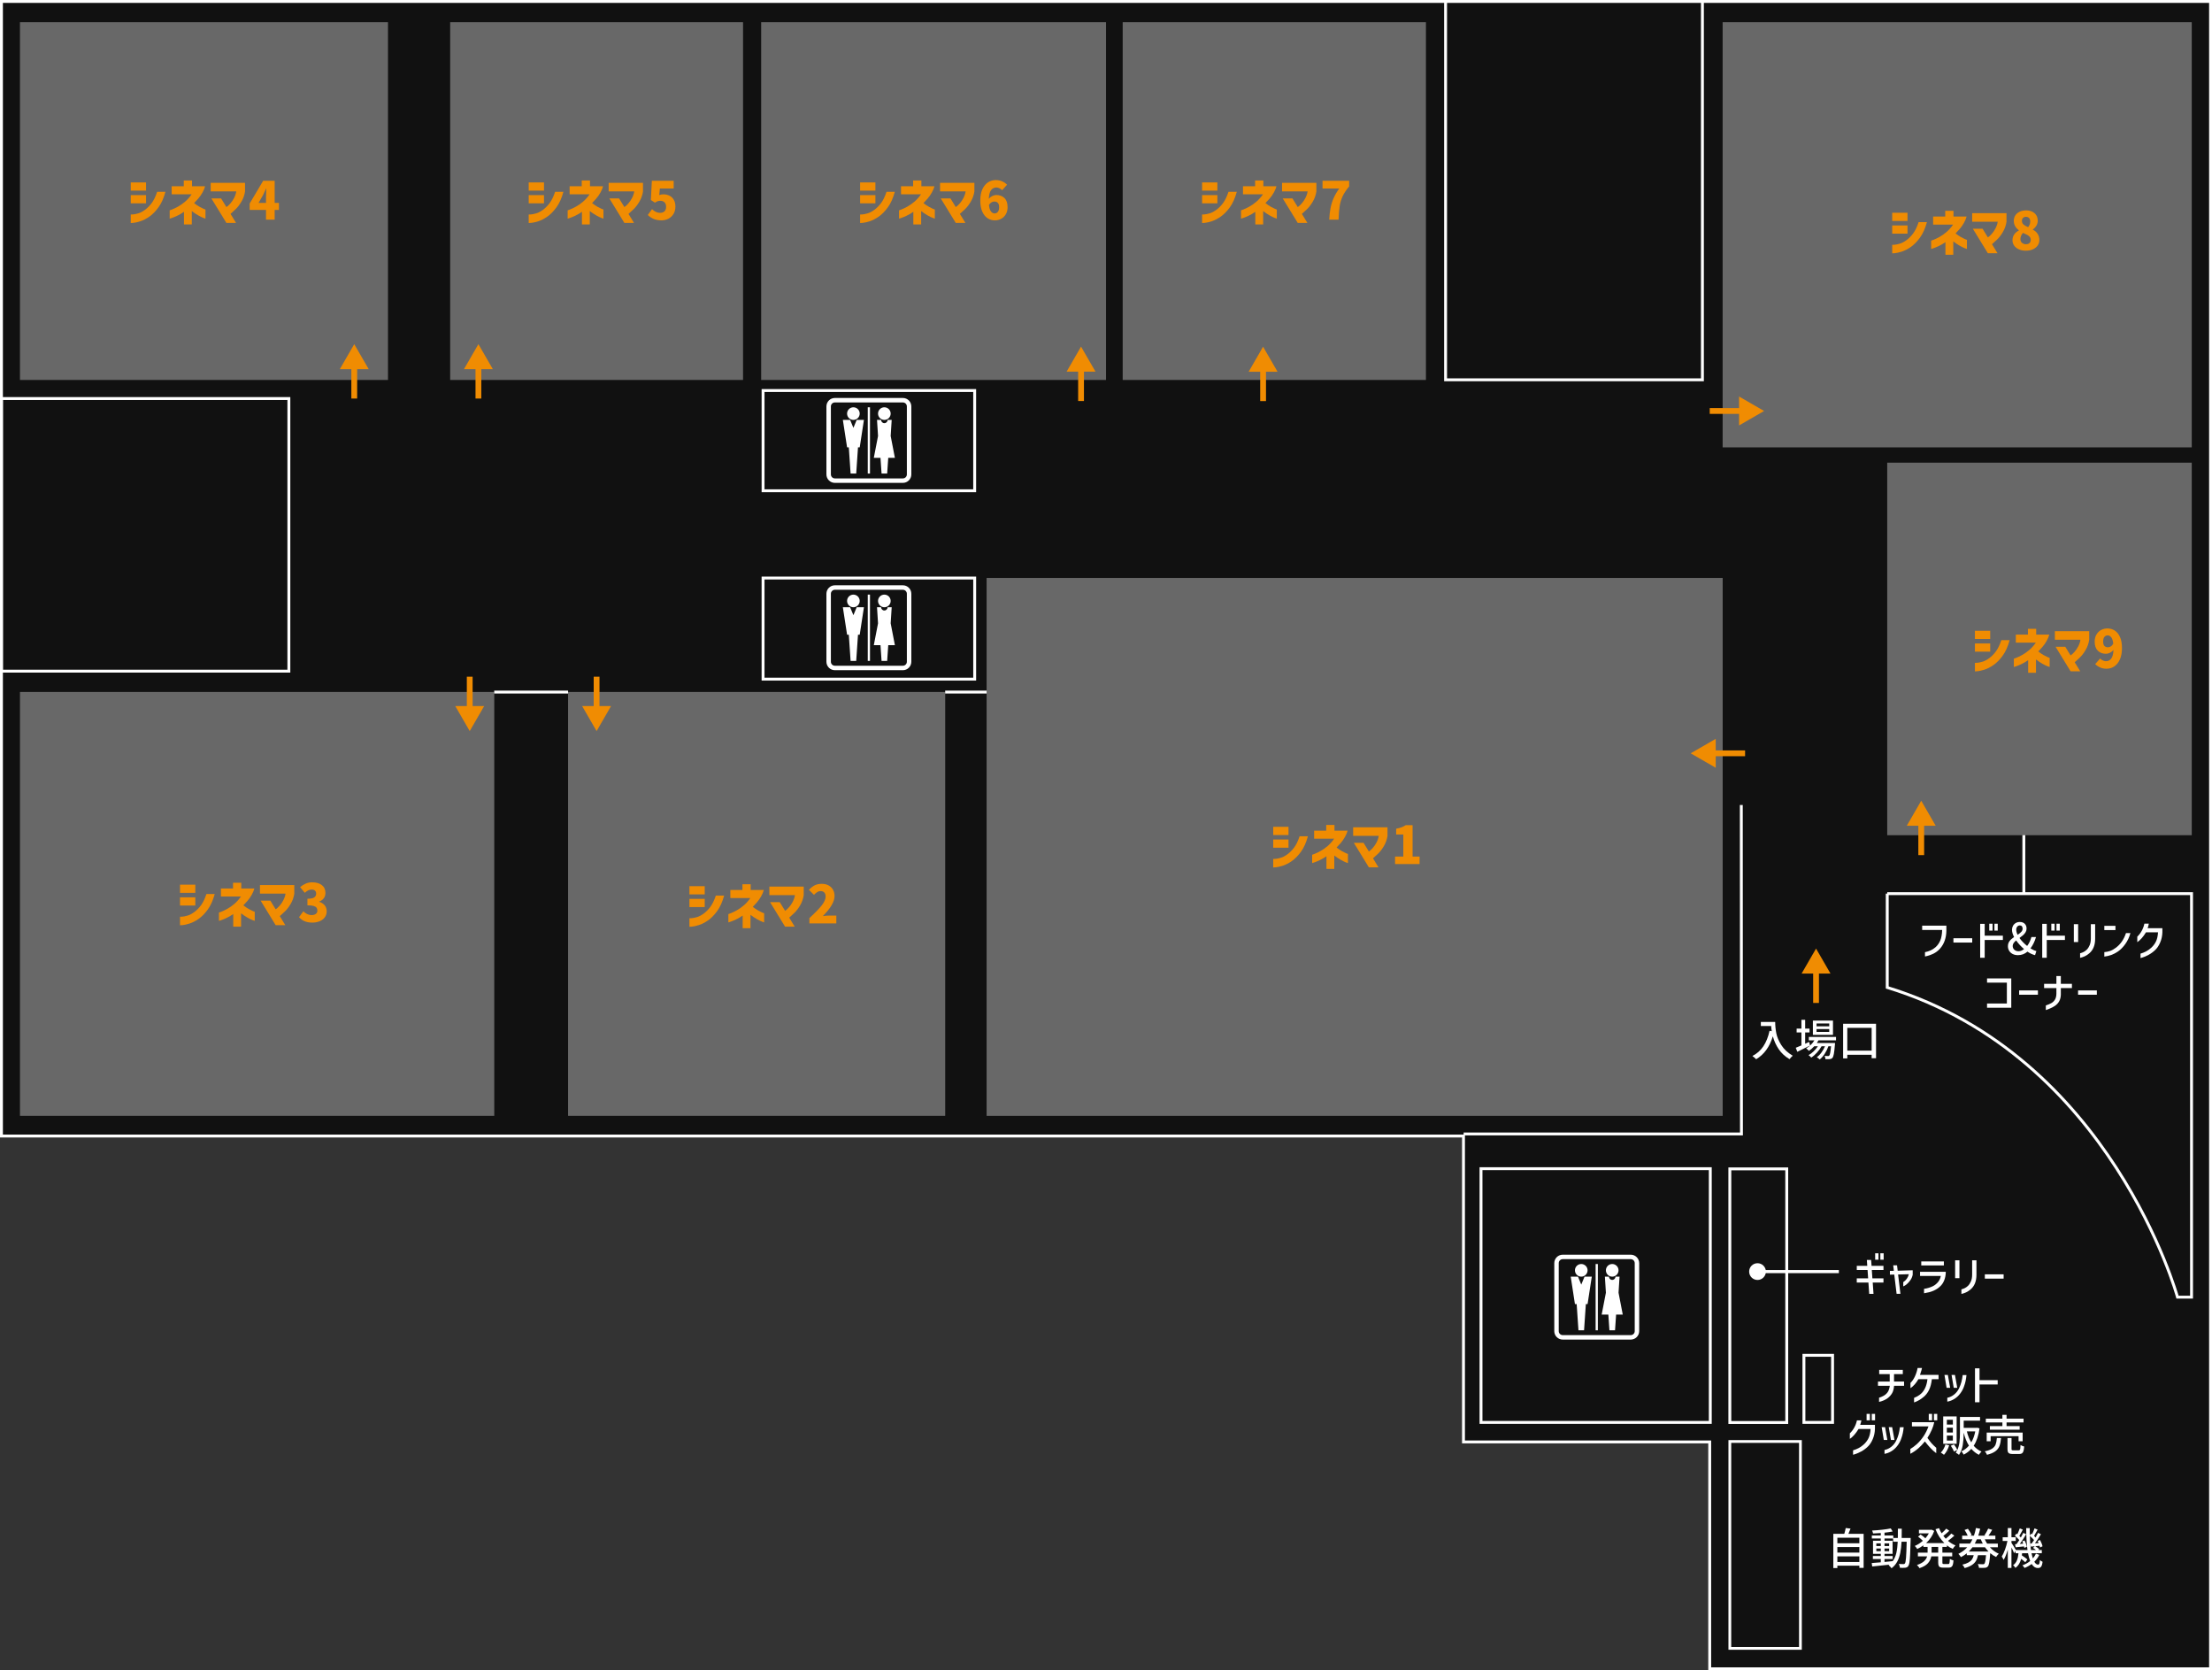<?xml version="1.0" encoding="UTF-8"?>
<svg id="b" data-name="レイヤー 2" xmlns="http://www.w3.org/2000/svg" xmlns:xlink="http://www.w3.org/1999/xlink" viewBox="0 0 763 576">
  <rect x="0" y="0" width="763" height="576" fill="#333333" stroke="none"/>
  <defs>
    <clipPath id="f">
      <rect width="763" height="576" fill="none" stroke-width="0"/>
    </clipPath>
    <clipPath id="w">
      <rect width="763" height="576" fill="none" stroke-width="0"/>
    </clipPath>
    <clipPath id="aj">
      <rect width="763" height="576" fill="none" stroke-width="0"/>
    </clipPath>
    <clipPath id="by">
      <rect width="763" height="576" fill="none" stroke-width="0"/>
    </clipPath>
    <clipPath id="ce">
      <rect width="763" height="576" fill="none" stroke-width="0"/>
    </clipPath>
    <clipPath id="ct">
      <rect width="763" height="576" fill="none" stroke-width="0"/>
    </clipPath>
  </defs>
  <g id="c" data-name="グループ 812">
    <g>
      <path id="d" data-name="パス 1139" d="M.5.5v391.265h504.308v105.494h84.935v78.241h172.757V.5H.5Z" fill="#111" stroke-width="0"/>
      <g id="e" data-name="グループ 801">
        <g clip-path="url(#f)">
          <g id="g" data-name="グループ 800">
            <path id="h" data-name="パス 1140" d="M.5.5h762v575h-172.758v-78.241h-84.933v-105.493H.5V.5Z" fill="none" stroke="#fff" stroke-miterlimit="10"/>
          </g>
        </g>
      </g>
      <rect id="i" data-name="長方形 959" x="6.883" y="7.656" width="126.95" height="123.374" fill="#686868" stroke-width="0"/>
      <rect id="j" data-name="長方形 960" x="155.278" y="7.656" width="101.023" height="123.374" fill="#686868" stroke-width="0"/>
      <rect id="k" data-name="長方形 961" x="262.552" y="7.656" width="118.953" height="123.374" fill="#686868" stroke-width="0"/>
      <rect id="l" data-name="長方形 962" x="6.884" y="238.632" width="163.604" height="146.171" fill="#686868" stroke-width="0"/>
      <rect id="m" data-name="長方形 963" x="387.257" y="7.656" width="104.6" height="123.374" fill="#686868" stroke-width="0"/>
      <rect id="n" data-name="長方形 964" x="594.202" y="7.657" width="161.816" height="146.618" fill="#686868" stroke-width="0"/>
      <rect id="o" data-name="長方形 965" x="195.952" y="238.632" width="130.079" height="146.171" fill="#686868" stroke-width="0"/>
      <rect id="p" data-name="長方形 966" x="340.317" y="199.305" width="253.9" height="185.508" fill="#686868" stroke-width="0"/>
      <rect id="q" data-name="長方形 967" x="263.208" y="199.338" width="72.996" height="34.865" fill="none" stroke="#fff" stroke-miterlimit="10"/>
      <rect id="r" data-name="長方形 968" x="596.681" y="497.107" width="24.349" height="71.347" fill="none" stroke="#fff" stroke-miterlimit="10" stroke-width=".957"/>
      <rect id="s" data-name="長方形 969" x="622.237" y="467.389" width="9.882" height="23.137" fill="none" stroke="#fff" stroke-miterlimit="10"/>
      <rect id="t" data-name="長方形 970" x="510.852" y="403.028" width="79.086" height="87.498" fill="none" stroke="#fff" stroke-miterlimit="10"/>
      <rect id="u" data-name="長方形 971" x="650.971" y="159.557" width="105.047" height="128.476" fill="#686868" stroke-width="0"/>
      <g id="v" data-name="グループ 803">
        <g clip-path="url(#w)">
          <g id="x" data-name="グループ 802">
            <path id="y" data-name="パス 1141" d="M650.978,308.177h104.962v139.155h-4.84s-22.8-83.11-100.122-106.792l0-32.363Z" fill="none" stroke="#fff" stroke-miterlimit="10"/>
          </g>
        </g>
      </g>
      <g id="z" data-name="シネマ4" isolation="isolate">
        <g isolation="isolate">
          <path d="M45.1,65.735v-2.826h5.274v2.826h-5.274ZM54.208,66.149h2.862c-.6,2.195-1.404,3.984-2.412,5.363-1.008,1.381-2.055,2.445-3.141,3.195s-2.115,1.281-3.087,1.593c-.972.312-1.767.495-2.385.55-.618.054-.933.074-.945.062v-2.934c.012.012.258.003.738-.027s1.095-.153,1.845-.369,1.539-.63,2.367-1.242c.828-.611,1.593-1.389,2.295-2.331.702-.941,1.323-2.229,1.863-3.86ZM45.1,70.109v-2.826h5.274v2.826h-5.274Z" fill="#f08c02" stroke-width="0"/>
          <path d="M66.105,66.995h-6.894v-2.771h4.176v-1.98h2.844v1.98h4.518c-.156.647-.456,1.367-.9,2.159s-.939,1.501-1.485,2.124c-.546.624-1.017,1.135-1.413,1.53.672.528,1.305.957,1.899,1.287.594.33,1.074.57,1.44.72.366.15.561.22.585.207v3.15c-.024,0-.27-.087-.738-.261s-1.071-.472-1.809-.892c-.738-.42-1.461-.906-2.169-1.458v4.608h-2.7v-4.356c-.792.553-1.569,1.006-2.331,1.359-.762.354-1.38.609-1.854.765-.475.156-.723.234-.747.234v-2.862c.024,0,.303-.102.837-.306.534-.204,1.209-.528,2.025-.973.816-.443,1.635-1.017,2.457-1.719.822-.702,1.575-1.551,2.259-2.547Z" fill="#f08c02" stroke-width="0"/>
          <path d="M81.496,66.005h-8.82v-2.952h11.844v2.971c-.192,1.26-.603,2.424-1.233,3.492-.63,1.067-1.287,1.932-1.971,2.592s-1.284,1.212-1.8,1.655l1.908,3.114h-3.33l-5.184-8.46h3.348l1.836,2.988c.384-.24.825-.636,1.323-1.188.498-.552.939-1.196,1.323-1.935.384-.738.636-1.497.756-2.277Z" fill="#f08c02" stroke-width="0"/>
          <path d="M91.755,75.743v-3.348h-5.634v-2.214l4.662-7.849h3.96v7.632h1.476v2.431h-1.476v3.348h-2.988ZM91.755,68.003c0-.516.024-1.277.072-2.286.024-.335.036-.569.036-.701h-.072c-.36.827-.72,1.596-1.08,2.304l-1.53,2.646h2.574v-1.962Z" fill="#f08c02" stroke-width="0"/>
        </g>
      </g>
      <g id="aa" data-name="シネマ5" isolation="isolate">
        <g isolation="isolate">
          <path d="M182.373,65.735v-2.826h5.274v2.826h-5.274ZM191.481,66.149h2.861c-.6,2.195-1.403,3.984-2.412,5.363-1.008,1.381-2.055,2.445-3.141,3.195s-2.115,1.281-3.087,1.593c-.972.312-1.768.495-2.385.55-.618.054-.934.074-.945.062v-2.934c.012.012.258.003.738-.027.479-.03,1.095-.153,1.845-.369s1.539-.63,2.367-1.242c.828-.611,1.593-1.389,2.295-2.331.702-.941,1.323-2.229,1.863-3.86ZM182.373,70.109v-2.826h5.274v2.826h-5.274Z" fill="#f08c02" stroke-width="0"/>
          <path d="M203.379,66.995h-6.894v-2.771h4.176v-1.98h2.844v1.98h4.518c-.155.647-.456,1.367-.899,2.159-.444.792-.939,1.501-1.485,2.124-.546.624-1.017,1.135-1.413,1.53.672.528,1.306.957,1.899,1.287s1.073.57,1.439.72c.366.15.562.22.585.207v3.15c-.023,0-.27-.087-.737-.261s-1.071-.472-1.81-.892c-.737-.42-1.461-.906-2.169-1.458v4.608h-2.7v-4.356c-.792.553-1.568,1.006-2.33,1.359-.763.354-1.381.609-1.854.765-.475.156-.723.234-.747.234v-2.862c.024,0,.303-.102.837-.306s1.209-.528,2.025-.973c.815-.443,1.635-1.017,2.457-1.719.821-.702,1.575-1.551,2.259-2.547Z" fill="#f08c02" stroke-width="0"/>
          <path d="M218.769,66.005h-8.82v-2.952h11.845v2.971c-.192,1.26-.604,2.424-1.233,3.492-.63,1.067-1.287,1.932-1.971,2.592-.685.66-1.284,1.212-1.8,1.655l1.907,3.114h-3.33l-5.184-8.46h3.348l1.836,2.988c.385-.24.825-.636,1.323-1.188.498-.552.939-1.196,1.323-1.935s.636-1.497.756-2.277Z" fill="#f08c02" stroke-width="0"/>
          <path d="M223.448,74.142l1.458-2.017c.9.853,1.818,1.278,2.754,1.278.66,0,1.176-.177,1.548-.531.372-.354.559-.873.559-1.557,0-.66-.181-1.17-.54-1.53-.36-.36-.834-.54-1.422-.54-.36,0-.664.042-.909.126-.246.084-.573.258-.981.522l-1.403-.918.342-6.643h7.523v2.683h-4.77l-.198,2.268c.444-.18.906-.271,1.386-.271.78,0,1.485.156,2.115.469.63.312,1.131.783,1.503,1.413s.559,1.413.559,2.349c0,.972-.22,1.818-.657,2.538-.438.72-1.026,1.269-1.765,1.646-.737.379-1.545.567-2.421.567-1.859,0-3.42-.618-4.68-1.854Z" fill="#f08c02" stroke-width="0"/>
        </g>
      </g>
      <g id="ab" data-name="シネマ6" isolation="isolate">
        <g isolation="isolate">
          <path d="M296.683,65.735v-2.826h5.274v2.826h-5.274ZM305.791,66.149h2.862c-.6,2.195-1.404,3.984-2.412,5.363-1.008,1.381-2.055,2.445-3.141,3.195s-2.115,1.281-3.087,1.593c-.972.312-1.767.495-2.385.55-.618.054-.933.074-.945.062v-2.934c.012.012.258.003.738-.027s1.095-.153,1.845-.369,1.539-.63,2.367-1.242c.828-.611,1.593-1.389,2.295-2.331.702-.941,1.323-2.229,1.863-3.86ZM296.683,70.109v-2.826h5.274v2.826h-5.274Z" fill="#f08c02" stroke-width="0"/>
          <path d="M317.688,66.995h-6.894v-2.771h4.176v-1.98h2.844v1.98h4.518c-.156.647-.456,1.367-.9,2.159s-.939,1.501-1.485,2.124c-.546.624-1.017,1.135-1.413,1.53.672.528,1.305.957,1.899,1.287.594.33,1.074.57,1.44.72.366.15.561.22.585.207v3.15c-.024,0-.27-.087-.738-.261s-1.071-.472-1.809-.892c-.738-.42-1.461-.906-2.169-1.458v4.608h-2.7v-4.356c-.792.553-1.569,1.006-2.331,1.359-.762.354-1.38.609-1.854.765-.475.156-.723.234-.747.234v-2.862c.024,0,.303-.102.837-.306.534-.204,1.209-.528,2.025-.973.816-.443,1.635-1.017,2.457-1.719.822-.702,1.575-1.551,2.259-2.547Z" fill="#f08c02" stroke-width="0"/>
          <path d="M333.079,66.005h-8.82v-2.952h11.844v2.971c-.192,1.26-.603,2.424-1.233,3.492-.63,1.067-1.287,1.932-1.971,2.592s-1.284,1.212-1.8,1.655l1.908,3.114h-3.33l-5.184-8.46h3.348l1.836,2.988c.384-.24.825-.636,1.323-1.188.498-.552.939-1.196,1.323-1.935.384-.738.636-1.497.756-2.277Z" fill="#f08c02" stroke-width="0"/>
          <path d="M340.674,75.275c-.756-.48-1.368-1.233-1.836-2.259-.468-1.026-.702-2.313-.702-3.861s.243-2.85.729-3.906c.486-1.056,1.134-1.845,1.944-2.367.81-.521,1.695-.782,2.655-.782.828,0,1.569.146,2.223.44.654.294,1.215.682,1.683,1.161l-1.692,1.89c-.228-.252-.531-.471-.909-.656-.378-.187-.741-.279-1.089-.279-.756,0-1.365.306-1.827.918s-.723,1.608-.783,2.988c.312-.396.713-.714,1.206-.954s.942-.36,1.35-.36c1.176,0,2.124.352,2.844,1.053.72.702,1.08,1.749,1.08,3.142,0,.924-.198,1.73-.594,2.421s-.93,1.218-1.602,1.584-1.41.549-2.214.549c-.888,0-1.71-.24-2.466-.72ZM341.97,69.794c-.336.198-.618.501-.846.909.12,1.032.354,1.773.702,2.223.348.45.762.676,1.242.676.456,0,.831-.181,1.125-.54.294-.36.441-.9.441-1.62,0-.685-.15-1.18-.45-1.485-.3-.306-.69-.459-1.17-.459-.36,0-.708.099-1.044.297Z" fill="#f08c02" stroke-width="0"/>
        </g>
      </g>
      <g id="ac" data-name="シネマ7" isolation="isolate">
        <g isolation="isolate">
          <path d="M414.646,65.735v-2.826h5.274v2.826h-5.274ZM423.755,66.149h2.862c-.601,2.195-1.404,3.984-2.412,5.363-1.008,1.381-2.056,2.445-3.142,3.195s-2.114,1.281-3.087,1.593c-.972.312-1.767.495-2.385.55-.618.054-.933.074-.945.062v-2.934c.013.012.259.003.738-.027.48-.03,1.095-.153,1.845-.369s1.539-.63,2.367-1.242c.828-.611,1.593-1.389,2.295-2.331.702-.941,1.323-2.229,1.863-3.86ZM414.646,70.109v-2.826h5.274v2.826h-5.274Z" fill="#f08c02" stroke-width="0"/>
          <path d="M435.652,66.995h-6.894v-2.771h4.176v-1.98h2.845v1.98h4.518c-.156.647-.456,1.367-.9,2.159-.443.792-.938,1.501-1.484,2.124-.547.624-1.018,1.135-1.413,1.53.672.528,1.305.957,1.898,1.287.595.33,1.074.57,1.44.72.366.15.561.22.585.207v3.15c-.024,0-.271-.087-.738-.261s-1.07-.472-1.809-.892-1.461-.906-2.169-1.458v4.608h-2.7v-4.356c-.792.553-1.569,1.006-2.331,1.359s-1.38.609-1.854.765c-.475.156-.724.234-.747.234v-2.862c.023,0,.303-.102.837-.306.533-.204,1.209-.528,2.024-.973.816-.443,1.635-1.017,2.457-1.719s1.575-1.551,2.259-2.547Z" fill="#f08c02" stroke-width="0"/>
          <path d="M451.043,66.005h-8.82v-2.952h11.844v2.971c-.192,1.26-.603,2.424-1.232,3.492-.631,1.067-1.287,1.932-1.972,2.592-.684.66-1.284,1.212-1.8,1.655l1.908,3.114h-3.33l-5.184-8.46h3.348l1.836,2.988c.384-.24.825-.636,1.323-1.188.497-.552.938-1.196,1.322-1.935.385-.738.637-1.497.757-2.277Z" fill="#f08c02" stroke-width="0"/>
          <path d="M458.494,75.743c.084-1.56.24-2.916.468-4.068.229-1.151.576-2.265,1.044-3.339.469-1.073,1.116-2.181,1.944-3.32h-5.76v-2.683h9.18v1.962c-1.008,1.2-1.758,2.331-2.25,3.394-.492,1.062-.828,2.175-1.008,3.339s-.312,2.735-.396,4.716h-3.222Z" fill="#f08c02" stroke-width="0"/>
        </g>
      </g>
      <g id="ad" data-name="シネマ3" isolation="isolate">
        <g isolation="isolate">
          <path d="M62.092,307.908v-2.826h5.274v2.826h-5.274ZM71.2,308.322h2.862c-.6,2.195-1.404,3.984-2.412,5.363-1.008,1.381-2.055,2.445-3.141,3.195s-2.115,1.281-3.087,1.593c-.972.312-1.767.495-2.385.55-.618.054-.933.074-.945.062v-2.934c.012.012.258.003.738-.027s1.095-.153,1.845-.369,1.539-.63,2.367-1.242c.828-.611,1.593-1.389,2.295-2.331.702-.941,1.323-2.229,1.863-3.86ZM62.092,312.282v-2.826h5.274v2.826h-5.274Z" fill="#f08c02" stroke-width="0"/>
          <path d="M83.098,309.168h-6.894v-2.771h4.176v-1.98h2.844v1.98h4.518c-.156.647-.456,1.367-.9,2.159s-.939,1.501-1.485,2.124c-.546.624-1.017,1.135-1.413,1.53.672.528,1.305.957,1.899,1.287.594.33,1.074.57,1.44.72.366.15.561.22.585.207v3.15c-.024,0-.27-.087-.738-.261s-1.071-.472-1.809-.892c-.738-.42-1.461-.906-2.169-1.458v4.608h-2.7v-4.356c-.792.553-1.569,1.006-2.331,1.359-.762.354-1.38.609-1.854.765-.475.156-.723.234-.747.234v-2.862c.024,0,.303-.102.837-.306.534-.204,1.209-.528,2.025-.973.816-.443,1.635-1.017,2.457-1.719.822-.702,1.575-1.551,2.259-2.547Z" fill="#f08c02" stroke-width="0"/>
          <path d="M98.488,308.178h-8.82v-2.952h11.844v2.971c-.192,1.26-.603,2.424-1.233,3.492-.63,1.067-1.287,1.932-1.971,2.592s-1.284,1.212-1.8,1.655l1.908,3.114h-3.33l-5.184-8.46h3.348l1.836,2.988c.384-.24.825-.636,1.323-1.188.498-.552.939-1.196,1.323-1.935.384-.738.636-1.497.756-2.277Z" fill="#f08c02" stroke-width="0"/>
          <path d="M103.149,316.296l1.476-2.016c.924.863,1.854,1.296,2.79,1.296.636,0,1.137-.132,1.503-.396.366-.264.549-.642.549-1.134,0-.407-.093-.744-.279-1.008-.187-.264-.528-.468-1.026-.612-.498-.144-1.203-.216-2.115-.216v-2.268c1.092,0,1.866-.15,2.322-.45s.684-.732.684-1.296c0-.456-.132-.808-.396-1.054-.264-.245-.642-.368-1.134-.368-.432,0-.831.09-1.197.27s-.765.462-1.197.846l-1.62-1.962c.648-.54,1.311-.95,1.989-1.232.678-.282,1.401-.423,2.169-.423,1.416,0,2.535.32,3.357.963.822.642,1.233,1.551,1.233,2.727,0,.672-.18,1.26-.54,1.764-.36.505-.894.9-1.602,1.188v.09c.78.24,1.404.637,1.872,1.188.468.552.702,1.241.702,2.069,0,.805-.222,1.503-.666,2.098-.444.594-1.044,1.044-1.8,1.35-.756.306-1.584.459-2.484.459-1.992,0-3.522-.624-4.59-1.872Z" fill="#f08c02" stroke-width="0"/>
        </g>
      </g>
      <g id="ae" data-name="シネマ2" isolation="isolate">
        <g isolation="isolate">
          <path d="M237.81,308.43v-2.826h5.274v2.826h-5.274ZM246.918,308.844h2.862c-.6,2.195-1.404,3.984-2.412,5.363-1.008,1.381-2.055,2.445-3.141,3.195s-2.115,1.281-3.087,1.594c-.972.312-1.767.494-2.385.549-.618.055-.933.074-.945.062v-2.934c.012.012.258.004.738-.027.48-.029,1.095-.152,1.845-.369.75-.215,1.539-.629,2.367-1.242.828-.611,1.593-1.389,2.295-2.33s1.323-2.229,1.863-3.861ZM237.81,312.805v-2.826h5.274v2.826h-5.274Z" fill="#f08c02" stroke-width="0"/>
          <path d="M258.815,309.689h-6.894v-2.771h4.176v-1.98h2.844v1.98h4.518c-.156.648-.456,1.367-.9,2.16-.444.791-.939,1.5-1.485,2.123-.546.625-1.017,1.135-1.413,1.531.672.527,1.305.957,1.899,1.287.594.33,1.074.57,1.44.719.366.15.561.221.585.207v3.15c-.024,0-.27-.086-.738-.26s-1.071-.473-1.809-.893c-.738-.42-1.461-.906-2.169-1.457v4.607h-2.7v-4.355c-.792.553-1.569,1.006-2.331,1.359-.762.354-1.38.609-1.854.764-.475.156-.723.234-.747.234v-2.861c.024,0,.303-.102.837-.307.534-.203,1.209-.527,2.025-.973.816-.443,1.635-1.016,2.457-1.719.822-.701,1.575-1.551,2.259-2.547Z" fill="#f08c02" stroke-width="0"/>
          <path d="M274.206,308.699h-8.82v-2.951h11.844v2.971c-.192,1.26-.603,2.424-1.233,3.492-.63,1.066-1.287,1.932-1.971,2.592s-1.284,1.211-1.8,1.654l1.908,3.115h-3.33l-5.184-8.461h3.348l1.836,2.988c.384-.24.825-.635,1.323-1.188.498-.553.939-1.197,1.323-1.936.384-.738.636-1.496.756-2.277Z" fill="#f08c02" stroke-width="0"/>
          <path d="M279.191,316.602c1.86-1.691,3.258-3.123,4.194-4.293s1.404-2.211,1.404-3.123c0-.6-.153-1.064-.459-1.395s-.735-.494-1.287-.494c-.42,0-.807.113-1.161.342-.354.227-.723.545-1.107.953l-1.746-1.729c.684-.719,1.365-1.244,2.043-1.574.678-.33,1.479-.494,2.403-.494.864,0,1.626.174,2.286.521.66.348,1.176.84,1.548,1.475.372.637.558,1.375.558,2.215,0,1.896-1.344,4.201-4.032,6.912.888-.119,1.62-.18,2.196-.18h2.448v2.699h-9.288v-1.836Z" fill="#f08c02" stroke-width="0"/>
        </g>
      </g>
      <g id="af" data-name="シネマ1" isolation="isolate">
        <g isolation="isolate">
          <path d="M439.18,287.973v-2.826h5.274v2.826h-5.274ZM448.288,288.387h2.862c-.601,2.195-1.404,3.984-2.412,5.363-1.008,1.381-2.056,2.445-3.142,3.195s-2.114,1.281-3.087,1.594c-.972.312-1.767.494-2.385.549s-.933.074-.945.062v-2.934c.013.012.259.004.738-.027.48-.029,1.095-.152,1.845-.369.75-.215,1.539-.629,2.367-1.242.828-.611,1.593-1.389,2.295-2.33s1.323-2.229,1.863-3.861ZM439.18,292.348v-2.826h5.274v2.826h-5.274Z" fill="#f08c02" stroke-width="0"/>
          <path d="M460.186,289.232h-6.894v-2.771h4.176v-1.98h2.845v1.98h4.518c-.156.647-.456,1.367-.9,2.159-.443.791-.938,1.5-1.484,2.124-.547.625-1.018,1.135-1.413,1.531.672.527,1.305.957,1.898,1.287.595.33,1.074.57,1.44.719.366.15.561.221.585.207v3.15c-.024,0-.271-.086-.738-.26s-1.07-.473-1.809-.893-1.461-.906-2.169-1.457v4.607h-2.7v-4.355c-.792.553-1.569,1.006-2.331,1.359s-1.38.609-1.854.764c-.475.156-.724.234-.747.234v-2.861c.023,0,.303-.102.837-.307.533-.203,1.209-.527,2.024-.973.816-.443,1.635-1.016,2.457-1.719.822-.701,1.575-1.551,2.259-2.547Z" fill="#f08c02" stroke-width="0"/>
          <path d="M475.576,288.243h-8.82v-2.952h11.844v2.971c-.192,1.26-.603,2.424-1.232,3.493-.631,1.066-1.287,1.932-1.972,2.592-.684.66-1.284,1.211-1.8,1.654l1.908,3.115h-3.33l-5.184-8.461h3.348l1.836,2.988c.384-.24.825-.635,1.323-1.188.497-.553.938-1.197,1.322-1.936.385-.738.637-1.496.757-2.277Z" fill="#f08c02" stroke-width="0"/>
          <path d="M481.209,295.389h2.845v-7.614h-2.466v-1.979c.707-.133,1.316-.294,1.826-.486.511-.192,1.005-.438,1.485-.738h2.358v10.818h2.411v2.592h-8.46v-2.592Z" fill="#f08c02" stroke-width="0"/>
        </g>
      </g>
      <g id="ag" data-name="シネマ8" isolation="isolate">
        <g isolation="isolate">
          <path d="M652.693,76.193v-2.826h5.274v2.826h-5.274ZM661.802,76.607h2.862c-.601,2.195-1.404,3.984-2.412,5.363-1.008,1.381-2.056,2.445-3.142,3.195s-2.114,1.281-3.087,1.593c-.972.312-1.767.495-2.385.55-.618.054-.933.074-.945.062v-2.934c.013.012.259.003.738-.027.48-.03,1.095-.153,1.845-.369s1.539-.63,2.367-1.242c.828-.611,1.593-1.389,2.295-2.331.702-.941,1.323-2.229,1.863-3.86ZM652.693,80.567v-2.826h5.274v2.826h-5.274Z" fill="#f08c02" stroke-width="0"/>
          <path d="M673.699,77.453h-6.894v-2.771h4.176v-1.98h2.845v1.98h4.518c-.156.647-.456,1.367-.9,2.159-.443.792-.938,1.501-1.484,2.124-.547.624-1.018,1.135-1.413,1.53.672.528,1.305.957,1.898,1.287.595.33,1.074.57,1.44.72.366.15.561.22.585.207v3.15c-.024,0-.271-.087-.738-.261s-1.07-.472-1.809-.892-1.461-.906-2.169-1.458v4.608h-2.7v-4.356c-.792.553-1.569,1.006-2.331,1.359s-1.38.609-1.854.765c-.475.156-.724.234-.747.234v-2.862c.023,0,.303-.102.837-.306.533-.204,1.209-.528,2.024-.973.816-.443,1.635-1.017,2.457-1.719s1.575-1.551,2.259-2.547Z" fill="#f08c02" stroke-width="0"/>
          <path d="M689.09,76.463h-8.82v-2.952h11.844v2.971c-.192,1.26-.603,2.424-1.232,3.492-.631,1.067-1.287,1.932-1.972,2.592-.684.66-1.284,1.212-1.8,1.655l1.908,3.114h-3.33l-5.184-8.46h3.348l1.836,2.988c.384-.24.825-.636,1.323-1.188.497-.552.938-1.196,1.322-1.935.385-.738.637-1.497.757-2.277Z" fill="#f08c02" stroke-width="0"/>
          <path d="M696.424,86.003c-.702-.3-1.251-.723-1.646-1.269-.396-.546-.595-1.167-.595-1.863,0-1.487.732-2.616,2.196-3.384v-.09c-1.164-.864-1.746-1.938-1.746-3.223,0-.731.181-1.37.54-1.917.36-.546.864-.966,1.513-1.26.647-.294,1.379-.44,2.195-.44.792,0,1.494.146,2.106.44.611.294,1.083.711,1.413,1.251s.495,1.17.495,1.891c0,.6-.159,1.16-.478,1.683-.318.521-.723.951-1.215,1.287v.09c1.5.78,2.25,1.986,2.25,3.618,0,.684-.195,1.302-.585,1.854-.391.553-.939.987-1.647,1.306-.708.317-1.523.477-2.447.477-.864,0-1.647-.15-2.35-.45ZM700.033,83.834c.3-.258.45-.639.45-1.143,0-.372-.103-.69-.307-.954s-.485-.498-.846-.702-.864-.443-1.512-.72c-.276.264-.495.588-.657.972s-.243.786-.243,1.206c0,.528.187.948.559,1.26.371.312.827.468,1.367.468.492,0,.889-.128,1.188-.387ZM700.303,76.355c0-.492-.132-.879-.396-1.161-.265-.282-.63-.423-1.098-.423-.396,0-.724.12-.981.359-.258.24-.387.589-.387,1.044,0,.504.177.918.53,1.242.354.324.892.63,1.611.918.479-.588.72-1.248.72-1.979Z" fill="#f08c02" stroke-width="0"/>
        </g>
      </g>
      <g id="ah" data-name="シネマ9" isolation="isolate">
        <g isolation="isolate">
          <path d="M681.225,220.356v-2.826h5.274v2.826h-5.274ZM690.333,220.771h2.862c-.601,2.195-1.404,3.984-2.412,5.363-1.008,1.381-2.056,2.445-3.142,3.195s-2.114,1.281-3.087,1.593c-.972.312-1.767.495-2.385.55-.618.054-.933.074-.945.062v-2.934c.013.012.259.003.738-.027.48-.03,1.095-.153,1.845-.369s1.539-.63,2.367-1.242c.828-.611,1.593-1.389,2.295-2.331.702-.941,1.323-2.229,1.863-3.86ZM681.225,224.73v-2.826h5.274v2.826h-5.274Z" fill="#f08c02" stroke-width="0"/>
          <path d="M702.23,221.616h-6.894v-2.771h4.176v-1.98h2.845v1.98h4.518c-.156.647-.456,1.367-.9,2.159-.443.792-.938,1.501-1.484,2.124-.547.624-1.018,1.135-1.413,1.53.672.528,1.305.957,1.898,1.287.595.33,1.074.57,1.44.72.366.15.561.22.585.207v3.15c-.024,0-.271-.087-.738-.261s-1.07-.472-1.809-.892-1.461-.906-2.169-1.458v4.608h-2.7v-4.356c-.792.553-1.569,1.006-2.331,1.359s-1.38.609-1.854.765c-.475.156-.724.234-.747.234v-2.862c.023,0,.303-.102.837-.306.533-.204,1.209-.528,2.024-.973.816-.443,1.635-1.017,2.457-1.719s1.575-1.551,2.259-2.547Z" fill="#f08c02" stroke-width="0"/>
          <path d="M717.621,220.626h-8.82v-2.952h11.844v2.971c-.192,1.26-.603,2.424-1.232,3.492-.631,1.067-1.287,1.932-1.972,2.592-.684.66-1.284,1.212-1.8,1.655l1.908,3.114h-3.33l-5.184-8.46h3.348l1.836,2.988c.384-.24.825-.636,1.323-1.188.497-.552.938-1.196,1.322-1.935.385-.738.637-1.497.757-2.277Z" fill="#f08c02" stroke-width="0"/>
          <path d="M724.415,230.175c-.654-.293-1.221-.681-1.701-1.16l1.692-1.927c.24.265.549.486.927.666.378.181.747.271,1.107.271.744,0,1.344-.303,1.8-.909.456-.605.714-1.593.774-2.961-.324.396-.729.714-1.215.954-.486.24-.934.359-1.342.359-1.176,0-2.124-.356-2.844-1.07s-1.08-1.761-1.08-3.142c0-.924.198-1.728.594-2.411.396-.685.931-1.209,1.603-1.575s1.41-.549,2.214-.549c.9,0,1.728.236,2.484.711.756.474,1.364,1.218,1.826,2.231.462,1.015.693,2.295.693,3.843,0,1.549-.243,2.856-.729,3.925-.486,1.067-1.132,1.865-1.936,2.394s-1.68.792-2.628.792c-.84,0-1.587-.147-2.241-.441ZM725.892,222.75c.294.312.687.468,1.179.468.36,0,.708-.104,1.044-.314s.612-.524.828-.945c-.12-1.02-.354-1.749-.702-2.187-.348-.438-.756-.657-1.224-.657-.456,0-.831.174-1.125.522-.295.348-.441.888-.441,1.619,0,.685.146,1.183.441,1.494Z" fill="#f08c02" stroke-width="0"/>
        </g>
      </g>
      <g id="ai" data-name="グループ 805">
        <g clip-path="url(#aj)">
          <g id="ak" data-name="グループ 804">
            <rect id="al" data-name="長方形 973" x="263.21" y="134.676" width="72.991" height="34.566" fill="none" stroke="#fff" stroke-miterlimit="10"/>
            <path id="am" data-name="パス 1142" d="M562.506,434.228c.757.001,1.37.613,1.371,1.37v23.46c-.001.757-.614,1.369-1.371,1.37h-23.467c-.756-.001-1.369-.614-1.37-1.37v-23.46c.001-.756.614-1.369,1.37-1.37h23.467ZM562.506,432.689h-23.467c-1.605.004-2.906,1.304-2.911,2.91v23.46c.005,1.605,1.306,2.906,2.911,2.91h23.467c1.605-.004,2.906-1.304,2.911-2.91v-23.46c-.005-1.605-1.306-2.906-2.911-2.91" fill="#fff" stroke-width="0"/>
            <path id="an" data-name="パス 1143" d="M545.433,440.262c1.203,0,2.179-.976,2.179-2.179,0-1.203-.976-2.179-2.179-2.179-1.203,0-2.179.976-2.179,2.179s.976,2.179,2.179,2.179h0" fill="#fff" stroke-width="0"/>
            <path id="ao" data-name="パス 1144" d="M549.065,440.262h-2.5l-1.131,2.737-1.13-2.737h-2.506l1.456,9.462h.595l.617,9.036h1.936l.618-9.036h.594l1.451-9.462Z" fill="#fff" stroke-width="0"/>
            <path id="ap" data-name="パス 1145" d="M556.113,440.262c1.203-.001,2.179-.977,2.178-2.18s-.977-2.179-2.18-2.178c-1.203.001-2.178.976-2.178,2.179,0,1.203.976,2.179,2.179,2.179h.001" fill="#fff" stroke-width="0"/>
            <path id="aq" data-name="パス 1146" d="M559.749,453.334l-1.456-7.528.349-5.544h-1.408c0,.619-.502,1.121-1.121,1.121-.619,0-1.121-.502-1.121-1.121h-1.408l.349,5.544-1.456,7.528h2.3l.371,5.427h1.936l.371-5.427,2.294-0Z" fill="#fff" stroke-width="0"/>
            <rect id="ar" data-name="長方形 974" x="550.39" y="435.905" width=".766" height="22.857" fill="#fff" stroke-width="0"/>
            <path id="as" data-name="パス 1147" d="M311.44,203.384c.757.001,1.37.613,1.371,1.37v23.46c-.001.757-.614,1.369-1.371,1.37h-23.467c-.756-.001-1.369-.614-1.37-1.37v-23.46c.001-.756.614-1.369,1.37-1.37l23.467-0ZM311.44,201.845h-23.467c-1.605.004-2.906,1.304-2.911,2.91v23.46c.005,1.605,1.306,2.906,2.911,2.91h23.467c1.605-.004,2.906-1.304,2.911-2.91v-23.46c-.005-1.605-1.306-2.906-2.911-2.91" fill="#fff" stroke-width="0"/>
            <path id="at" data-name="パス 1148" d="M294.366,209.418c1.203 0,2.179-.976,2.179-2.179s-.976-2.179-2.179-2.179c-1.203,0-2.179.976-2.179,2.179v0c0,1.203.976,2.179,2.179,2.179" fill="#fff" stroke-width="0"/>
            <path id="au" data-name="パス 1149" d="M298.002,209.417h-2.5l-1.131,2.737-1.13-2.737h-2.506l1.456,9.462h.595l.617,9.036h1.936l.618-9.036h.594l1.451-9.462Z" fill="#fff" stroke-width="0"/>
            <path id="av" data-name="パス 1150" d="M305.047,209.418c1.203-.001,2.179-.977,2.178-2.18s-.977-2.179-2.18-2.178c-1.203.001-2.178.976-2.178,2.179,0,1.203.976,2.179,2.179,2.179h.001" fill="#fff" stroke-width="0"/>
            <path id="aw" data-name="パス 1151" d="M308.681,222.486l-1.456-7.528.349-5.544h-1.408c0,.619-.502,1.121-1.121,1.121s-1.121-.502-1.121-1.121h-1.408l.349,5.544-1.456,7.528h2.3l.372,5.431h1.936l.371-5.427,2.293-.004Z" fill="#fff" stroke-width="0"/>
            <rect id="ax" data-name="長方形 975" x="299.323" y="205.055" width=".766" height="22.857" fill="#fff" stroke-width="0"/>
            <path id="ay" data-name="パス 1152" d="M311.44,138.784c.756,0,1.37.613,1.371,1.369v23.46c-.001.757-.614,1.369-1.371,1.37h-23.467c-.756-.001-1.369-.614-1.37-1.37v-23.46c.001-.756.614-1.369,1.37-1.369h23.467ZM311.44,137.244h-23.467c-1.605.004-2.906,1.304-2.911,2.91v23.46c.005,1.605,1.306,2.906,2.911,2.91h23.467c1.605-.004,2.906-1.304,2.911-2.91v-23.46c-.005-1.605-1.306-2.906-2.911-2.91" fill="#fff" stroke-width="0"/>
            <path id="az" data-name="パス 1153" d="M294.366,144.813c1.203 0,2.179-.976,2.179-2.179s-.976-2.179-2.179-2.179c-1.203,0-2.179.976-2.179,2.179v0c0,1.203.976,2.179,2.179,2.179" fill="#fff" stroke-width="0"/>
            <path id="ba" data-name="パス 1154" d="M298.002,144.813h-2.5l-1.131,2.737-1.13-2.737h-2.506l1.456,9.462h.595l.617,9.036h1.936l.618-9.036h.594l1.451-9.462Z" fill="#fff" stroke-width="0"/>
            <path id="bb" data-name="パス 1155" d="M305.047,144.813c1.203-.001,2.179-.977,2.178-2.18s-.977-2.179-2.18-2.178c-1.203.001-2.178.976-2.178,2.179,0,1.203.976,2.179,2.179,2.179h.001" fill="#fff" stroke-width="0"/>
            <path id="bc" data-name="パス 1156" d="M308.681,157.885l-1.456-7.528.349-5.544h-1.408c0,.619-.502,1.121-1.121,1.121s-1.121-.502-1.121-1.121h-1.408l.349,5.544-1.456,7.528h2.3l.371,5.427h1.936l.371-5.427h2.294Z" fill="#fff" stroke-width="0"/>
            <rect id="bd" data-name="長方形 976" x="299.323" y="140.455" width=".766" height="22.857" fill="#fff" stroke-width="0"/>
            <line id="be" data-name="線 254" x1="122.195" y1="125.858" x2="122.195" y2="137.439" fill="none" stroke="#f08c02" stroke-miterlimit="10" stroke-width="2"/>
            <path id="bf" data-name="パス 1157" d="M117.209,127.316l4.986-8.632,4.986,8.632h-9.972Z" fill="#f08c02" stroke-width="0"/>
            <line id="bg" data-name="線 255" x1="165.021" y1="125.858" x2="165.021" y2="137.439" fill="none" stroke="#f08c02" stroke-miterlimit="10" stroke-width="2"/>
            <path id="bh" data-name="パス 1158" d="M160.035,127.316l4.986-8.632,4.986,8.632h-9.972Z" fill="#f08c02" stroke-width="0"/>
            <line id="bi" data-name="線 256" x1="435.687" y1="126.739" x2="435.687" y2="138.32" fill="none" stroke="#f08c02" stroke-miterlimit="10" stroke-width="2"/>
            <path id="bj" data-name="パス 1159" d="M430.7,128.197l4.986-8.632,4.986,8.632h-9.972Z" fill="#f08c02" stroke-width="0"/>
            <line id="bk" data-name="線 257" x1="372.894" y1="126.713" x2="372.894" y2="138.294" fill="none" stroke="#f08c02" stroke-miterlimit="10" stroke-width="2"/>
            <path id="bl" data-name="パス 1160" d="M367.907,128.171l4.986-8.632,4.986,8.632h-9.972Z" fill="#f08c02" stroke-width="0"/>
            <line id="bm" data-name="線 258" x1="205.788" y1="244.946" x2="205.788" y2="233.365" fill="none" stroke="#f08c02" stroke-miterlimit="10" stroke-width="2"/>
            <path id="bn" data-name="パス 1161" d="M210.774,243.488l-4.986,8.632-4.986-8.632h9.972Z" fill="#f08c02" stroke-width="0"/>
            <line id="bo" data-name="線 259" x1="162.024" y1="244.946" x2="162.024" y2="233.365" fill="none" stroke="#f08c02" stroke-miterlimit="10" stroke-width="2"/>
            <path id="bp" data-name="パス 1162" d="M167.01,243.488l-4.986,8.632-4.986-8.632h9.972Z" fill="#f08c02" stroke-width="0"/>
            <line id="bq" data-name="線 260" x1="601.328" y1="141.728" x2="589.743" y2="141.728" fill="none" stroke="#f08c02" stroke-miterlimit="10" stroke-width="2"/>
            <path id="br" data-name="パス 1163" d="M599.869,136.746l8.634,4.984-8.634,4.984v-9.968Z" fill="#f08c02" stroke-width="0"/>
            <line id="bs" data-name="線 261" x1="662.705" y1="283.312" x2="662.705" y2="294.893" fill="none" stroke="#f08c02" stroke-miterlimit="10" stroke-width="2"/>
            <path id="bt" data-name="パス 1164" d="M657.719,284.77l4.986-8.632,4.986,8.632h-9.972Z" fill="#f08c02" stroke-width="0"/>
          </g>
        </g>
      </g>
      <g id="bu" data-name="フード ドリンク" isolation="isolate">
        <g isolation="isolate">
          <path d="M663.024,320.711v-1.5h8.354v1.771c-.02,1.229-.212,2.362-.577,3.397s-.893,1.942-1.583,2.723c-.56.63-1.17,1.135-1.829,1.515-1.08.6-2.211,1.01-3.391,1.229v-1.484c.69-.14,1.335-.343,1.936-.607.6-.265,1.18-.643,1.739-1.133.67-.609,1.2-1.37,1.591-2.28.39-.909.609-2.119.659-3.63h-6.899Z" fill="#fff" stroke-width="0"/>
          <path d="M673.81,323.562h6.479v1.484h-6.479v-1.484Z" fill="#fff" stroke-width="0"/>
          <path d="M690.864,324.161h-6.271v6.135h-1.56v-11.7h1.56v4.08h6.271v1.485ZM686.169,318.551h1.14v2.37h-1.14v-2.37ZM687.954,318.551h1.14v2.37h-1.14v-2.37Z" fill="#fff" stroke-width="0"/>
          <path d="M694.239,328.991c-.521-.271-.923-.638-1.208-1.103s-.428-.987-.428-1.567c0-.69.188-1.282.562-1.777s.897-.963,1.568-1.402c-.48-.931-.721-1.761-.721-2.49,0-.5.113-.955.338-1.365s.54-.735.945-.975c.404-.24.872-.36,1.402-.36.729,0,1.302.208,1.717.622.415.415.623.968.623,1.658,0,.45-.112.862-.338,1.237-.225.375-.5.707-.824.997-.325.29-.753.625-1.283,1.005.7.98,1.58,1.896,2.641,2.745.649-.84,1.14-1.859,1.47-3.06h1.59c-.44,1.5-1.075,2.8-1.905,3.9.75.47,1.426.779,2.025.93l-.45,1.41c-.84-.2-1.715-.605-2.625-1.215-.94.81-2.035,1.215-3.285,1.215-.689,0-1.295-.136-1.814-.405ZM694.824,327.536c.38.34.859.51,1.439.51.641,0,1.275-.25,1.905-.75-1.07-.92-1.979-1.915-2.729-2.984-.381.319-.673.63-.878.93s-.308.625-.308.975c0,.54.189.98.57,1.32ZM695.949,322.376c.56-.37.987-.715,1.282-1.035.295-.319.442-.685.442-1.095,0-.32-.08-.585-.24-.795s-.395-.315-.705-.315c-.369,0-.672.141-.907.421-.235.279-.353.64-.353,1.079,0,.501.16,1.08.48,1.74Z" fill="#fff" stroke-width="0"/>
          <path d="M712.269,324.161h-6.27v6.135h-1.561v-11.7h1.561v4.08h6.27v1.485ZM707.574,318.551h1.14v2.37h-1.14v-2.37ZM709.358,318.551h1.141v2.37h-1.141v-2.37Z" fill="#fff" stroke-width="0"/>
          <path d="M715.344,318.716h1.485v6.165h-1.485v-6.165ZM717.504,328.736c.91-.21,1.68-.625,2.31-1.245.41-.42.743-.939.998-1.56s.387-1.341.397-2.16v-5.056h1.484v5.056c-.01,2.189-.68,3.85-2.01,4.979-.53.45-1.05.793-1.56,1.027-.51.235-1.05.418-1.62.548v-1.59Z" fill="#fff" stroke-width="0"/>
          <path d="M725.858,319.271h3.84v1.47h-3.84v-1.47ZM734.858,321.791c-.37,1.38-.95,2.625-1.74,3.735-.79,1.109-1.645,1.979-2.564,2.609-.801.54-1.578.943-2.333,1.208s-1.542.447-2.362.548v-1.546c.69-.05,1.355-.185,1.995-.404s1.29-.58,1.95-1.08c1.63-1.2,2.805-2.89,3.524-5.07h1.53Z" fill="#fff" stroke-width="0"/>
          <path d="M741.203,318.536c-.029.22-.085.482-.165.787-.08.306-.16.562-.239.772h5.085v1.426c-.04,1.229-.285,2.38-.735,3.449-.45,1.07-1.005,1.926-1.665,2.565-.68.681-1.47,1.266-2.37,1.755-.899.49-1.825.86-2.774,1.11v-1.53c.689-.21,1.322-.462,1.897-.758.574-.295,1.157-.702,1.747-1.222.71-.641,1.268-1.368,1.673-2.183.404-.815.647-1.878.728-3.188h-4.155c-.94,1.54-1.94,2.675-3,3.404v-1.92c.6-.56,1.115-1.234,1.545-2.024s.729-1.605.9-2.445h1.529Z" fill="#fff" stroke-width="0"/>
        </g>
      </g>
      <g id="bv" data-name="コーナー" isolation="isolate">
        <g isolation="isolate">
          <path d="M685.405,346.068h6.84v-7.2h-6.84v-1.455h8.354v10.11h-8.354v-1.455Z" fill="#fff" stroke-width="0"/>
          <path d="M696.475,341.554h6.48v1.484h-6.48v-1.484Z" fill="#fff" stroke-width="0"/>
          <path d="M709.329,340.743h-4.244v-1.47h4.244v-2.686h1.53v2.686h3.825v1.47h-3.825v2.266c-.04,1.68-.72,2.97-2.04,3.869-.83.55-1.875,1.035-3.135,1.455v-1.59c.8-.27,1.447-.547,1.942-.832s.9-.688,1.215-1.208c.315-.52.478-1.205.487-2.055v-1.905Z" fill="#fff" stroke-width="0"/>
          <path d="M716.8,341.554h6.479v1.484h-6.479v-1.484Z" fill="#fff" stroke-width="0"/>
        </g>
      </g>
      <g id="bw" data-name="自動発券機" isolation="isolate">
        <g isolation="isolate">
          <path d="M642.835,528.961v11.729h-1.47v-.75h-7.591v.811h-1.395v-11.79h3.78c.199-.61.364-1.28.495-2.01l1.665.194c-.341.891-.585,1.495-.735,1.815h5.25ZM641.365,530.296h-7.591v1.92h7.591v-1.92ZM641.365,533.506h-7.591v1.92h7.591v-1.92ZM633.774,538.65h7.591v-1.935h-7.591v1.935Z" fill="#fff" stroke-width="0"/>
          <path d="M659.064,530.386l-.015.646c-.06,2.199-.117,3.887-.173,5.062-.055,1.175-.13,2.064-.225,2.67-.095.604-.223,1.017-.383,1.237-.13.21-.274.359-.435.45-.16.09-.37.154-.63.194-.24.03-.54.045-.9.045-.189,0-.505-.01-.944-.029-.021-.2-.065-.426-.136-.676-.069-.25-.155-.465-.255-.645.46.04.985.06,1.575.06.13,0,.234-.017.315-.052.079-.035.154-.098.225-.188.16-.21.285-.863.375-1.958s.165-2.938.225-5.527h-1.77c-.07,1.45-.215,2.73-.436,3.84-.22,1.11-.569,2.115-1.05,3.016-.479.899-1.135,1.664-1.965,2.295-.11-.16-.265-.346-.465-.556s-.38-.37-.54-.479c.06-.04.15-.11.27-.21-2.069.239-4.045.45-5.925.63l-.18-1.186c.77-.05,1.814-.135,3.135-.255v-1.14h-2.729v-1.021h2.729v-.765h-2.685v-4.515h2.685v-.78h-3.09v-1.035h3.09v-.84c-.79.06-1.68.11-2.67.15-.021-.141-.062-.308-.128-.503-.064-.195-.132-.362-.202-.503,1.18-.06,2.362-.157,3.548-.292,1.185-.135,2.147-.282,2.888-.442l.659,1.05c-.84.17-1.779.311-2.819.42v.96h3.029v.87h1.575c.01-.68.016-1.75.016-3.21h1.335c0,.78-.011,1.851-.03,3.21h3.104ZM647.215,532.246v.915h1.545v-.915h-1.545ZM647.215,534.931h1.545v-.915h-1.545v.915ZM650.035,538.65l.42-.045c1.13-.109,1.935-.189,2.415-.239.58-.79.995-1.728,1.245-2.812.249-1.085.409-2.378.479-3.878h-1.59v-1.125h-2.97v.78h2.79v4.515h-2.79v.765h2.819v1.021h-2.819v1.02ZM650.035,533.161h1.604v-.915h-1.604v.915ZM651.64,534.016h-1.604v.915h1.604v-.915Z" fill="#fff" stroke-width="0"/>
          <path d="M670,533.461v1.979h3.39v1.29h-3.39v2.056c0,.25.032.41.098.479.064.07.217.105.457.105h1.455c.15,0,.26-.045.33-.136.07-.09.122-.257.157-.502s.062-.628.083-1.147c.159.11.359.218.6.322.24.105.455.178.646.218-.04.66-.118,1.165-.232,1.515-.115.35-.285.601-.511.75-.225.15-.537.226-.938.226h-1.83c-.479,0-.842-.053-1.087-.158-.245-.104-.418-.287-.518-.547-.101-.261-.15-.636-.15-1.125v-2.056h-2.385c-.16.891-.548,1.678-1.162,2.363-.615.685-1.583,1.252-2.902,1.702-.081-.16-.213-.353-.398-.577-.185-.226-.347-.398-.487-.518,1.08-.36,1.893-.79,2.438-1.29s.902-1.061,1.073-1.681h-3.181v-1.29h3.345v-1.979h-1.454v-.54c-.711.52-1.421.94-2.131,1.26-.08-.149-.205-.332-.375-.548-.17-.215-.324-.382-.465-.502.98-.41,1.91-1,2.79-1.771-.359-.38-.91-.859-1.649-1.439l.87-.735c.64.431,1.189.865,1.649,1.306.46-.521.86-1.09,1.2-1.71h-3.42v-1.216h4.095l.255-.045.915.436c-.55,1.58-1.479,2.975-2.79,4.185h6.285c-1.3-1.29-2.315-2.885-3.045-4.785l1.23-.359c.239.62.529,1.21.869,1.77.69-.6,1.226-1.135,1.605-1.604l1.05.734c-.72.69-1.405,1.275-2.055,1.755.21.28.484.61.825.99.35-.27.699-.567,1.05-.893.35-.324.645-.622.885-.893l1.035.721c-.62.59-1.351,1.189-2.19,1.8.811.68,1.675,1.205,2.596,1.575-.15.13-.32.314-.511.555-.189.24-.34.455-.449.645-.75-.34-1.421-.75-2.011-1.229v.54h-1.56ZM668.56,535.44v-1.979h-2.279v1.979h2.279Z" fill="#fff" stroke-width="0"/>
          <path d="M686.395,533.596c.9.99,1.92,1.73,3.061,2.22-.15.12-.312.29-.487.511-.176.22-.323.425-.443.614-.72-.34-1.395-.784-2.024-1.335v.016c-.101,1.46-.213,2.532-.338,3.217-.125.686-.287,1.138-.487,1.357-.14.16-.292.275-.457.346-.165.069-.373.114-.623.135-.149.02-.465.03-.945.03-.439,0-.779-.006-1.02-.016-.021-.21-.067-.435-.143-.675s-.168-.45-.277-.63c.49.04,1.064.06,1.725.06.15,0,.263-.01.338-.029.075-.021.143-.061.202-.12.12-.12.228-.413.323-.878.095-.465.177-1.167.247-2.107h-2.76c-.141.75-.373,1.402-.698,1.958-.324.555-.802,1.04-1.432,1.455-.631.414-1.455.762-2.476,1.042-.07-.18-.185-.39-.345-.63s-.311-.425-.45-.555c.88-.2,1.588-.452,2.123-.758.534-.305.938-.66,1.207-1.065.271-.404.47-.887.6-1.447h-2.399v-.645c-.63.52-1.305.96-2.025,1.319-.09-.159-.223-.353-.397-.577s-.337-.407-.487-.548c1.16-.55,2.18-1.305,3.06-2.265h-2.715v-1.275h3.69c.29-.449.56-.939.81-1.47h-3.54v-1.26h1.92c-.109-.29-.265-.612-.465-.968-.2-.354-.404-.688-.615-.997l1.155-.42c.26.34.513.715.758,1.125s.417.76.518,1.05l-.54.21h1.335c.279-.79.515-1.675.705-2.655l1.455.271c-.181.81-.4,1.604-.66,2.385h2.49l-.36-.12c.229-.33.468-.715.713-1.155.244-.439.437-.829.577-1.17l1.38.42c-.43.771-.86,1.445-1.29,2.025h2.385v1.26h-3.645c.22.5.484.99.795,1.47h3.705v1.275h-2.73ZM685.899,535.051c-.41-.42-.81-.905-1.199-1.455h-4.335c-.4.54-.82,1.025-1.261,1.455h6.795ZM681.895,530.851c-.26.591-.5,1.08-.72,1.47h2.76c-.25-.449-.475-.939-.675-1.47h-1.365Z" fill="#fff" stroke-width="0"/>
          <path d="M703.435,536.206c-.43.89-1.005,1.68-1.725,2.37.38.659.81.989,1.29.989.21,0,.357-.109.442-.33.085-.22.147-.64.188-1.26.11.12.252.235.428.345.175.11.342.2.502.271-.069.57-.167,1.007-.292,1.312-.125.305-.293.522-.503.652s-.495.195-.854.195c-.83,0-1.535-.465-2.115-1.396-.771.57-1.585,1.025-2.445,1.365-.28-.4-.53-.7-.75-.9,1.04-.38,1.936-.879,2.686-1.5-.29-.699-.54-1.59-.75-2.67h-2.04l-.09.735c.899.58,1.539,1.05,1.92,1.41l-.735.96c-.32-.32-.795-.71-1.425-1.17-.34,1.37-.995,2.41-1.965,3.12-.11-.171-.24-.346-.391-.525-.149-.18-.295-.31-.435-.39.609-.43,1.052-.99,1.327-1.681.275-.689.458-1.51.548-2.46h-1.005v-.75l-.51.721c-.2-.521-.506-1.18-.915-1.98v7.08h-1.261v-6.314c-.46,1.569-.939,2.75-1.439,3.539-.07-.17-.17-.369-.3-.6-.131-.229-.245-.42-.346-.57.391-.6.766-1.396,1.125-2.393.36-.994.64-1.987.84-2.977h-1.649v-1.275h1.77v-3.165h1.261v3.165h1.484v1.275h-1.484v.645c.17.25.417.638.742,1.162.325.525.593.968.803,1.328h3.989c-.279-1.97-.43-4.49-.449-7.561h1.229v.766c0,.8.005,1.395.015,1.785l.48-.66.3.225c.32-.63.601-1.3.84-2.01l1.08.405c-.069.119-.147.255-.232.404-.085.15-.178.315-.277.495-.37.67-.61,1.095-.72,1.275.29.29.465.475.524.555.36-.62.646-1.155.855-1.604l.99.465c-.771,1.28-1.461,2.33-2.07,3.149l1.275-.09c-.141-.34-.251-.585-.33-.734l.81-.33c.2.37.383.757.548,1.162s.268.748.308,1.027l-.855.391c-.021-.12-.07-.32-.15-.601l-.659.075-.855.09c.26.15.522.32.788.51.265.19.467.36.607.511l-.315.3h1.2v1.109h-3.54c.149.721.305,1.311.465,1.771.42-.49.77-1.04,1.05-1.65l1.17.436ZM695.575,532.501c.229-.29.55-.755.96-1.396-.181-.229-.413-.478-.698-.742-.284-.265-.567-.508-.847-.728l.555-.765.3.239c.28-.579.561-1.255.84-2.024l1.065.42c-.07.14-.186.35-.345.63-.4.74-.69,1.255-.87,1.545.14.13.314.311.524.54.36-.62.646-1.155.855-1.604l.99.465c-.801,1.35-1.53,2.465-2.19,3.345l1.155-.075c-.051-.17-.155-.444-.315-.825l.811-.284c.18.35.342.732.487,1.147.145.415.237.763.277,1.042l-.87.36c-.01-.08-.045-.245-.104-.495-1.17.14-2.136.24-2.896.3l-.195-1.064.511-.03ZM700.78,532.306c.22-.279.5-.68.84-1.2-.4-.489-.885-.96-1.455-1.41.04,1.78.17,3.396.39,4.846h1.695c-.36-.311-.695-.556-1.005-.735l.63-.585-1.351.15-.21-1.035.466-.03Z" fill="#fff" stroke-width="0"/>
        </g>
      </g>
      <g id="bx" data-name="グループ 807">
        <g clip-path="url(#by)">
          <g id="bz" data-name="グループ 806">
            <rect id="ca" data-name="長方形 978" x="596.683" y="403.097" width="19.631" height="87.463" fill="none" stroke="#fff" stroke-miterlimit="10"/>
          </g>
        </g>
      </g>
      <g id="cb" data-name="チケット" isolation="isolate">
        <g isolation="isolate">
          <path d="M647.783,477.911v-1.47h4.05v-2.565h-3.63v-1.47h8.145v1.47h-3.029v2.565h3.465v1.47h-3.45c-.08,1.05-.305,1.896-.675,2.535s-.865,1.2-1.485,1.68c-.8.61-1.805,1.056-3.015,1.335v-1.455c.5-.14,1.005-.35,1.515-.63.58-.319,1.055-.732,1.425-1.237s.625-1.247.766-2.228h-4.08Z" fill="#fff" stroke-width="0"/>
          <path d="M662.963,471.762l-.165.72c-.05.24-.225.795-.525,1.665h6.405v1.47h-2.31c-.171,1.54-.503,2.798-.998,3.772-.495.976-1.112,1.763-1.853,2.362-1.03.87-2.125,1.5-3.285,1.891v-1.575c.681-.271,1.295-.6,1.846-.99,1.56-1.09,2.484-2.91,2.774-5.46h-3.12c-.8,1.38-1.715,2.415-2.744,3.105v-1.815c.609-.59,1.127-1.345,1.552-2.265s.728-1.88.908-2.88h1.515Z" fill="#fff" stroke-width="0"/>
          <path d="M672.683,478.586h-1.229l-.735-4.425h1.17l.795,4.425ZM671.692,482.036c.86-.17,1.652-.547,2.378-1.132.725-.586,1.287-1.303,1.688-2.153.35-.739.62-1.47.81-2.189.19-.72.335-1.51.436-2.37h1.305c-.06.7-.16,1.383-.3,2.048s-.345,1.357-.615,2.077c-.28.771-.695,1.521-1.245,2.25-.569.76-1.244,1.383-2.024,1.867-.78.485-1.59.798-2.431.938v-1.335ZM675.128,478.586h-1.215l-.75-4.425h1.17l.795,4.425Z" fill="#fff" stroke-width="0"/>
          <path d="M689.078,477.446h-6.271v6.135h-1.56v-11.7h1.56v4.08h6.271v1.485Z" fill="#fff" stroke-width="0"/>
        </g>
      </g>
      <g id="cc" data-name="グッズ販売" isolation="isolate">
        <g isolation="isolate">
          <path d="M642.054,489.821c-.029.22-.085.482-.165.787-.08.306-.16.562-.239.772h5.085v1.426c-.04,1.229-.285,2.38-.735,3.449-.45,1.07-1.005,1.926-1.665,2.565-.68.681-1.47,1.266-2.37,1.755-.899.49-1.825.86-2.774,1.11v-1.53c.689-.21,1.322-.462,1.897-.758.574-.295,1.157-.702,1.747-1.222.71-.641,1.268-1.368,1.673-2.183.404-.815.647-1.878.728-3.188h-4.155c-.94,1.54-1.94,2.675-3,3.404v-1.92c.6-.56,1.115-1.234,1.545-2.024s.729-1.605.9-2.445h1.529ZM643.854,487.586h1.14v2.221h-1.14v-2.221ZM645.639,487.586h1.141v2.221h-1.141v-2.221Z" fill="#fff" stroke-width="0"/>
          <path d="M651.023,496.586h-1.229l-.735-4.425h1.17l.795,4.425ZM650.033,500.036c.86-.17,1.652-.547,2.378-1.132.725-.586,1.287-1.303,1.688-2.153.35-.739.62-1.47.81-2.189.19-.72.335-1.51.436-2.37h1.305c-.06.7-.16,1.383-.3,2.048s-.345,1.357-.615,2.077c-.28.771-.695,1.521-1.245,2.25-.569.76-1.244,1.383-2.024,1.867-.78.485-1.59.798-2.431.938v-1.335ZM653.469,496.586h-1.215l-.75-4.425h1.17l.795,4.425Z" fill="#fff" stroke-width="0"/>
          <path d="M659.499,491.906v-1.455h7.694c-.149.79-.433,1.663-.847,2.617-.415.955-.918,1.888-1.508,2.798.55.78,1.027,1.4,1.433,1.86.404.46.942.979,1.612,1.56v1.86c-.71-.53-1.37-1.12-1.98-1.771-.609-.649-1.255-1.409-1.935-2.279-.79.96-1.505,1.715-2.145,2.265-.53.47-1.048.873-1.553,1.207-.505.335-.948.593-1.328.773v-1.65c.7-.41,1.44-.96,2.221-1.65,1.85-1.71,3.194-3.755,4.035-6.135h-5.7ZM665.304,487.586h1.14v2.221h-1.14v-2.221ZM667.089,487.586h1.14v2.221h-1.14v-2.221Z" fill="#fff" stroke-width="0"/>
          <path d="M670.403,499.684c.28-.495.495-1.013.646-1.553l1.29.315c-.19.61-.445,1.205-.765,1.785-.32.58-.66,1.069-1.021,1.47-.15-.12-.333-.255-.548-.405-.215-.149-.397-.27-.547-.359.35-.34.665-.758.944-1.253ZM670.284,488.472h4.635v9.435h-4.635v-9.435ZM671.544,491.262h2.069v-1.65h-2.069v1.65ZM671.544,494.021h2.069v-1.68h-2.069v1.68ZM671.544,496.781h2.069v-1.71h-2.069v1.71ZM674.004,498.116c.229.311.452.641.667.99s.378.655.488.915l-1.155.57c-.18-.521-.545-1.19-1.095-2.011l1.095-.465ZM683.499,500.592c-.141.119-.3.289-.48.51-.18.22-.32.42-.42.6-.97-.479-1.845-1.165-2.625-2.055-.729.82-1.604,1.484-2.625,1.995-.3-.551-.57-.926-.81-1.125,1.01-.44,1.885-1.101,2.625-1.98-.771-1.2-1.375-2.689-1.815-4.47v.075c0,1.5-.11,2.907-.33,4.223-.22,1.314-.65,2.432-1.29,3.353-.12-.11-.295-.243-.524-.398-.23-.154-.426-.272-.585-.352.159-.23.34-.545.54-.945.369-.811.612-1.697.728-2.663.114-.965.172-2.037.172-3.217v-5.49h6.93v1.275h-5.64v2.475h4.41l.225-.03.825.195c-.32,2.45-.99,4.455-2.01,6.015.76.891,1.66,1.561,2.7,2.011ZM681.339,493.631h-2.896c.36,1.49.865,2.751,1.516,3.78.64-1.06,1.1-2.319,1.38-3.78Z" fill="#fff" stroke-width="0"/>
          <path d="M690.233,495.911c-.09,1.11-.27,2.022-.54,2.737-.27.716-.742,1.325-1.417,1.83s-1.638.913-2.888,1.223c-.06-.18-.168-.393-.322-.638-.155-.245-.303-.433-.442-.562,1.119-.229,1.97-.542,2.55-.938.58-.395.978-.87,1.192-1.425s.357-1.297.428-2.228h1.439ZM690.699,491.802v-1.275h-5.716v-1.29h5.716v-1.32h1.439v1.32h5.865v1.29h-5.865v1.275h4.515v1.229h-10.274v-1.229h4.32ZM697.688,497.021h-1.41v-1.74h-9.63v1.74h-1.364v-2.985h12.404v2.985ZM696.278,500.156c.19,0,.328-.042.413-.127s.145-.253.18-.503.062-.655.083-1.215c.13.1.317.2.562.3.244.1.478.175.697.225-.05.711-.135,1.248-.255,1.613-.12.364-.298.619-.533.765-.234.145-.572.218-1.012.218h-2.07c-.51,0-.9-.053-1.17-.158-.271-.104-.458-.279-.562-.524-.105-.245-.157-.603-.157-1.072v-3.766h1.395v3.75c0,.221.04.357.12.413.08.055.265.082.555.082h1.755Z" fill="#fff" stroke-width="0"/>
        </g>
      </g>
      <g id="cd" data-name="グループ 809">
        <g clip-path="url(#ce)">
          <g id="cf" data-name="グループ 808">
            <path id="cg" data-name="パス 1165" d="M600.641,277.61l.049,113.446h-95.832" fill="none" stroke="#fff" stroke-miterlimit="10"/>
            <line id="ch" data-name="線 262" x1="590.36" y1="259.786" x2="601.945" y2="259.786" fill="none" stroke="#f08c02" stroke-miterlimit="10" stroke-width="2"/>
            <path id="ci" data-name="パス 1166" d="M591.819,264.771l-8.634-4.984,8.634-4.984v9.968Z" fill="#f08c02" stroke-width="0"/>
            <line id="cj" data-name="線 263" x1="698.096" y1="288" x2="698.096" y2="308.175" fill="none" stroke="#fff" stroke-miterlimit="10"/>
            <path id="ck" data-name="パス 1167" d="M498.635.5v130.478h88.591V.5" fill="none" stroke="#fff" stroke-miterlimit="10"/>
            <rect id="cl" data-name="長方形 980" x=".5" y="137.44" width="99.14" height="94.012" fill="none" stroke="#fff" stroke-miterlimit="10"/>
            <line id="cm" data-name="線 264" x1="170.477" y1="238.664" x2="195.954" y2="238.664" fill="none" stroke="#fff" stroke-miterlimit="10"/>
            <line id="cn" data-name="線 265" x1="326.025" y1="238.664" x2="340.328" y2="238.664" fill="none" stroke="#fff" stroke-miterlimit="10"/>
            <line id="co" data-name="線 266" x1="626.423" y1="334.291" x2="626.423" y2="345.872" fill="none" stroke="#f08c02" stroke-miterlimit="10" stroke-width="2"/>
            <path id="cp" data-name="パス 1168" d="M621.437,335.749l4.986-8.632,4.986,8.632h-9.972Z" fill="#f08c02" stroke-width="0"/>
          </g>
        </g>
      </g>
      <g id="cq" data-name="入場口" isolation="isolate">
        <g isolation="isolate">
          <path d="M612.329,352.421c0,1.29.127,2.587.382,3.893.256,1.305.83,2.667,1.726,4.087.895,1.421,2.212,2.646,3.952,3.676-.16.119-.357.305-.593.555-.234.25-.412.46-.532.63-1.58-.95-2.827-2.107-3.742-3.473s-1.583-2.832-2.003-4.402c-.56,1.82-1.314,3.385-2.265,4.695-.95,1.31-2.115,2.38-3.495,3.21-.15-.16-.357-.358-.622-.593-.266-.235-.488-.412-.668-.532,1.58-.811,2.848-1.938,3.803-3.383s1.657-3.212,2.107-5.303l.765.136c-.1-.58-.165-1.176-.194-1.785h-3.57v-1.41h4.95Z" fill="#fff" stroke-width="0"/>
          <path d="M624.344,360.551c-1.76.9-3.22,1.625-4.38,2.175l-.54-1.395c.43-.17,1.08-.44,1.95-.811v-4.47h-1.65v-1.32h1.65v-3.029h1.29v3.029h1.515v1.32h-1.515v3.9l1.38-.631.3,1.23ZM627.254,358.78c-.18.341-.365.641-.555.9h6.27l-.03.525c-.12,1.49-.245,2.575-.375,3.255s-.295,1.135-.495,1.365c-.119.13-.25.227-.39.292s-.31.107-.51.128c-.28.02-.561.029-.84.029-.29,0-.511-.005-.66-.015-.01-.17-.043-.365-.098-.585s-.128-.4-.218-.54c.34.04.73.06,1.17.06.12,0,.213-.01.278-.029.064-.021.127-.065.188-.136.239-.27.439-1.345.6-3.225h-.9c-.31.9-.737,1.771-1.282,2.61s-1.123,1.489-1.732,1.95c-.11-.12-.26-.256-.45-.405-.189-.15-.375-.275-.555-.375.57-.38,1.104-.91,1.604-1.59.5-.681.915-1.41,1.245-2.19h-1.185c-.41.75-.942,1.485-1.598,2.205s-1.312,1.29-1.973,1.71c-.1-.14-.237-.287-.412-.442-.176-.155-.348-.287-.518-.397.58-.31,1.16-.742,1.74-1.298.579-.555,1.08-1.147,1.5-1.777h-1.261c-.56.62-1.175,1.155-1.845,1.605-.1-.12-.25-.272-.45-.458-.2-.185-.365-.322-.495-.412.57-.33,1.101-.732,1.591-1.208.489-.475.904-.992,1.244-1.553h-1.92v-1.185h9.375v1.185h-6.06ZM632.264,351.956v4.92h-6.93v-4.92h6.93ZM630.974,353.936v-.975h-4.38v.975h4.38ZM630.974,355.871v-.99h-4.38v.99h4.38Z" fill="#fff" stroke-width="0"/>
          <path d="M635.759,353.051h11.355v11.88h-1.516v-1.185h-8.399v1.245h-1.44v-11.94ZM637.199,362.32h8.399v-7.859h-8.399v7.859Z" fill="#fff" stroke-width="0"/>
        </g>
      </g>
      <g id="cr" data-name="ギャラリー" isolation="isolate">
        <g isolation="isolate">
          <path d="M640.469,440.844h3.915l-.194-2.881h-3.721v-1.426h3.615l-.135-2.039h1.47l.15,2.039h4.11v1.426h-4.021l.195,2.881h3.825v1.455h-3.705l.27,3.898h-1.485l-.27-3.898h-4.021v-1.455ZM646.814,432.203h1.14v2.221h-1.14v-2.221ZM648.6,432.203h1.14v2.221h-1.14v-2.221Z" fill="#fff" stroke-width="0"/>
          <path d="M654.209,446.184l-.81-6.646-1.5.047v-1.307l1.365-.029-.226-1.904h1.32l.225,1.875,5.176-.166v1.561c-.16.76-.456,1.42-.886,1.98-.34.469-.715.883-1.125,1.236-.41.355-.825.617-1.245.787v-1.469c.98-.641,1.625-1.551,1.936-2.73l-3.72.105.81,6.66h-1.32Z" fill="#fff" stroke-width="0"/>
          <path d="M662.294,440.018v-1.424h8.88c-.01,1.059-.188,2.029-.532,2.91-.346.879-.833,1.6-1.463,2.158-.6.561-1.255,1.002-1.965,1.32-.58.281-1.143.49-1.688.631s-1.162.264-1.853.375v-1.529c1.04-.131,2.05-.432,3.03-.9.649-.32,1.232-.781,1.747-1.381s.853-1.32,1.013-2.16h-7.17ZM662.714,435.008h7.8v1.395h-7.8v-1.395Z" fill="#fff" stroke-width="0"/>
          <path d="M674.399,434.617h1.484v6.166h-1.484v-6.166ZM676.559,444.639c.91-.211,1.681-.625,2.311-1.246.41-.42.742-.939.997-1.559.255-.621.388-1.342.397-2.16v-5.057h1.485v5.057c-.01,2.189-.681,3.85-2.01,4.979-.53.451-1.051.793-1.561,1.027-.51.236-1.05.418-1.62.549v-1.59Z" fill="#fff" stroke-width="0"/>
          <path d="M684.644,439.463h6.48v1.484h-6.48v-1.484Z" fill="#fff" stroke-width="0"/>
        </g>
      </g>
      <g id="cs" data-name="グループ 811">
        <g clip-path="url(#ct)">
          <g id="cu" data-name="グループ 810">
            <path id="cv" data-name="パス 1169" d="M609.121,438.516c0,1.596-1.293,2.889-2.889,2.889-1.596,0-2.889-1.293-2.889-2.889,0-1.595,1.293-2.888,2.888-2.889,1.596-.001,2.889,1.292,2.89,2.888v.001" fill="#fff" stroke-width="0"/>
            <line id="cw" data-name="線 267" x1="606.621" y1="438.516" x2="634.29" y2="438.516" fill="none" stroke="#fff" stroke-miterlimit="10" stroke-width="1.078"/>
          </g>
        </g>
      </g>
    </g>
  </g>
</svg>